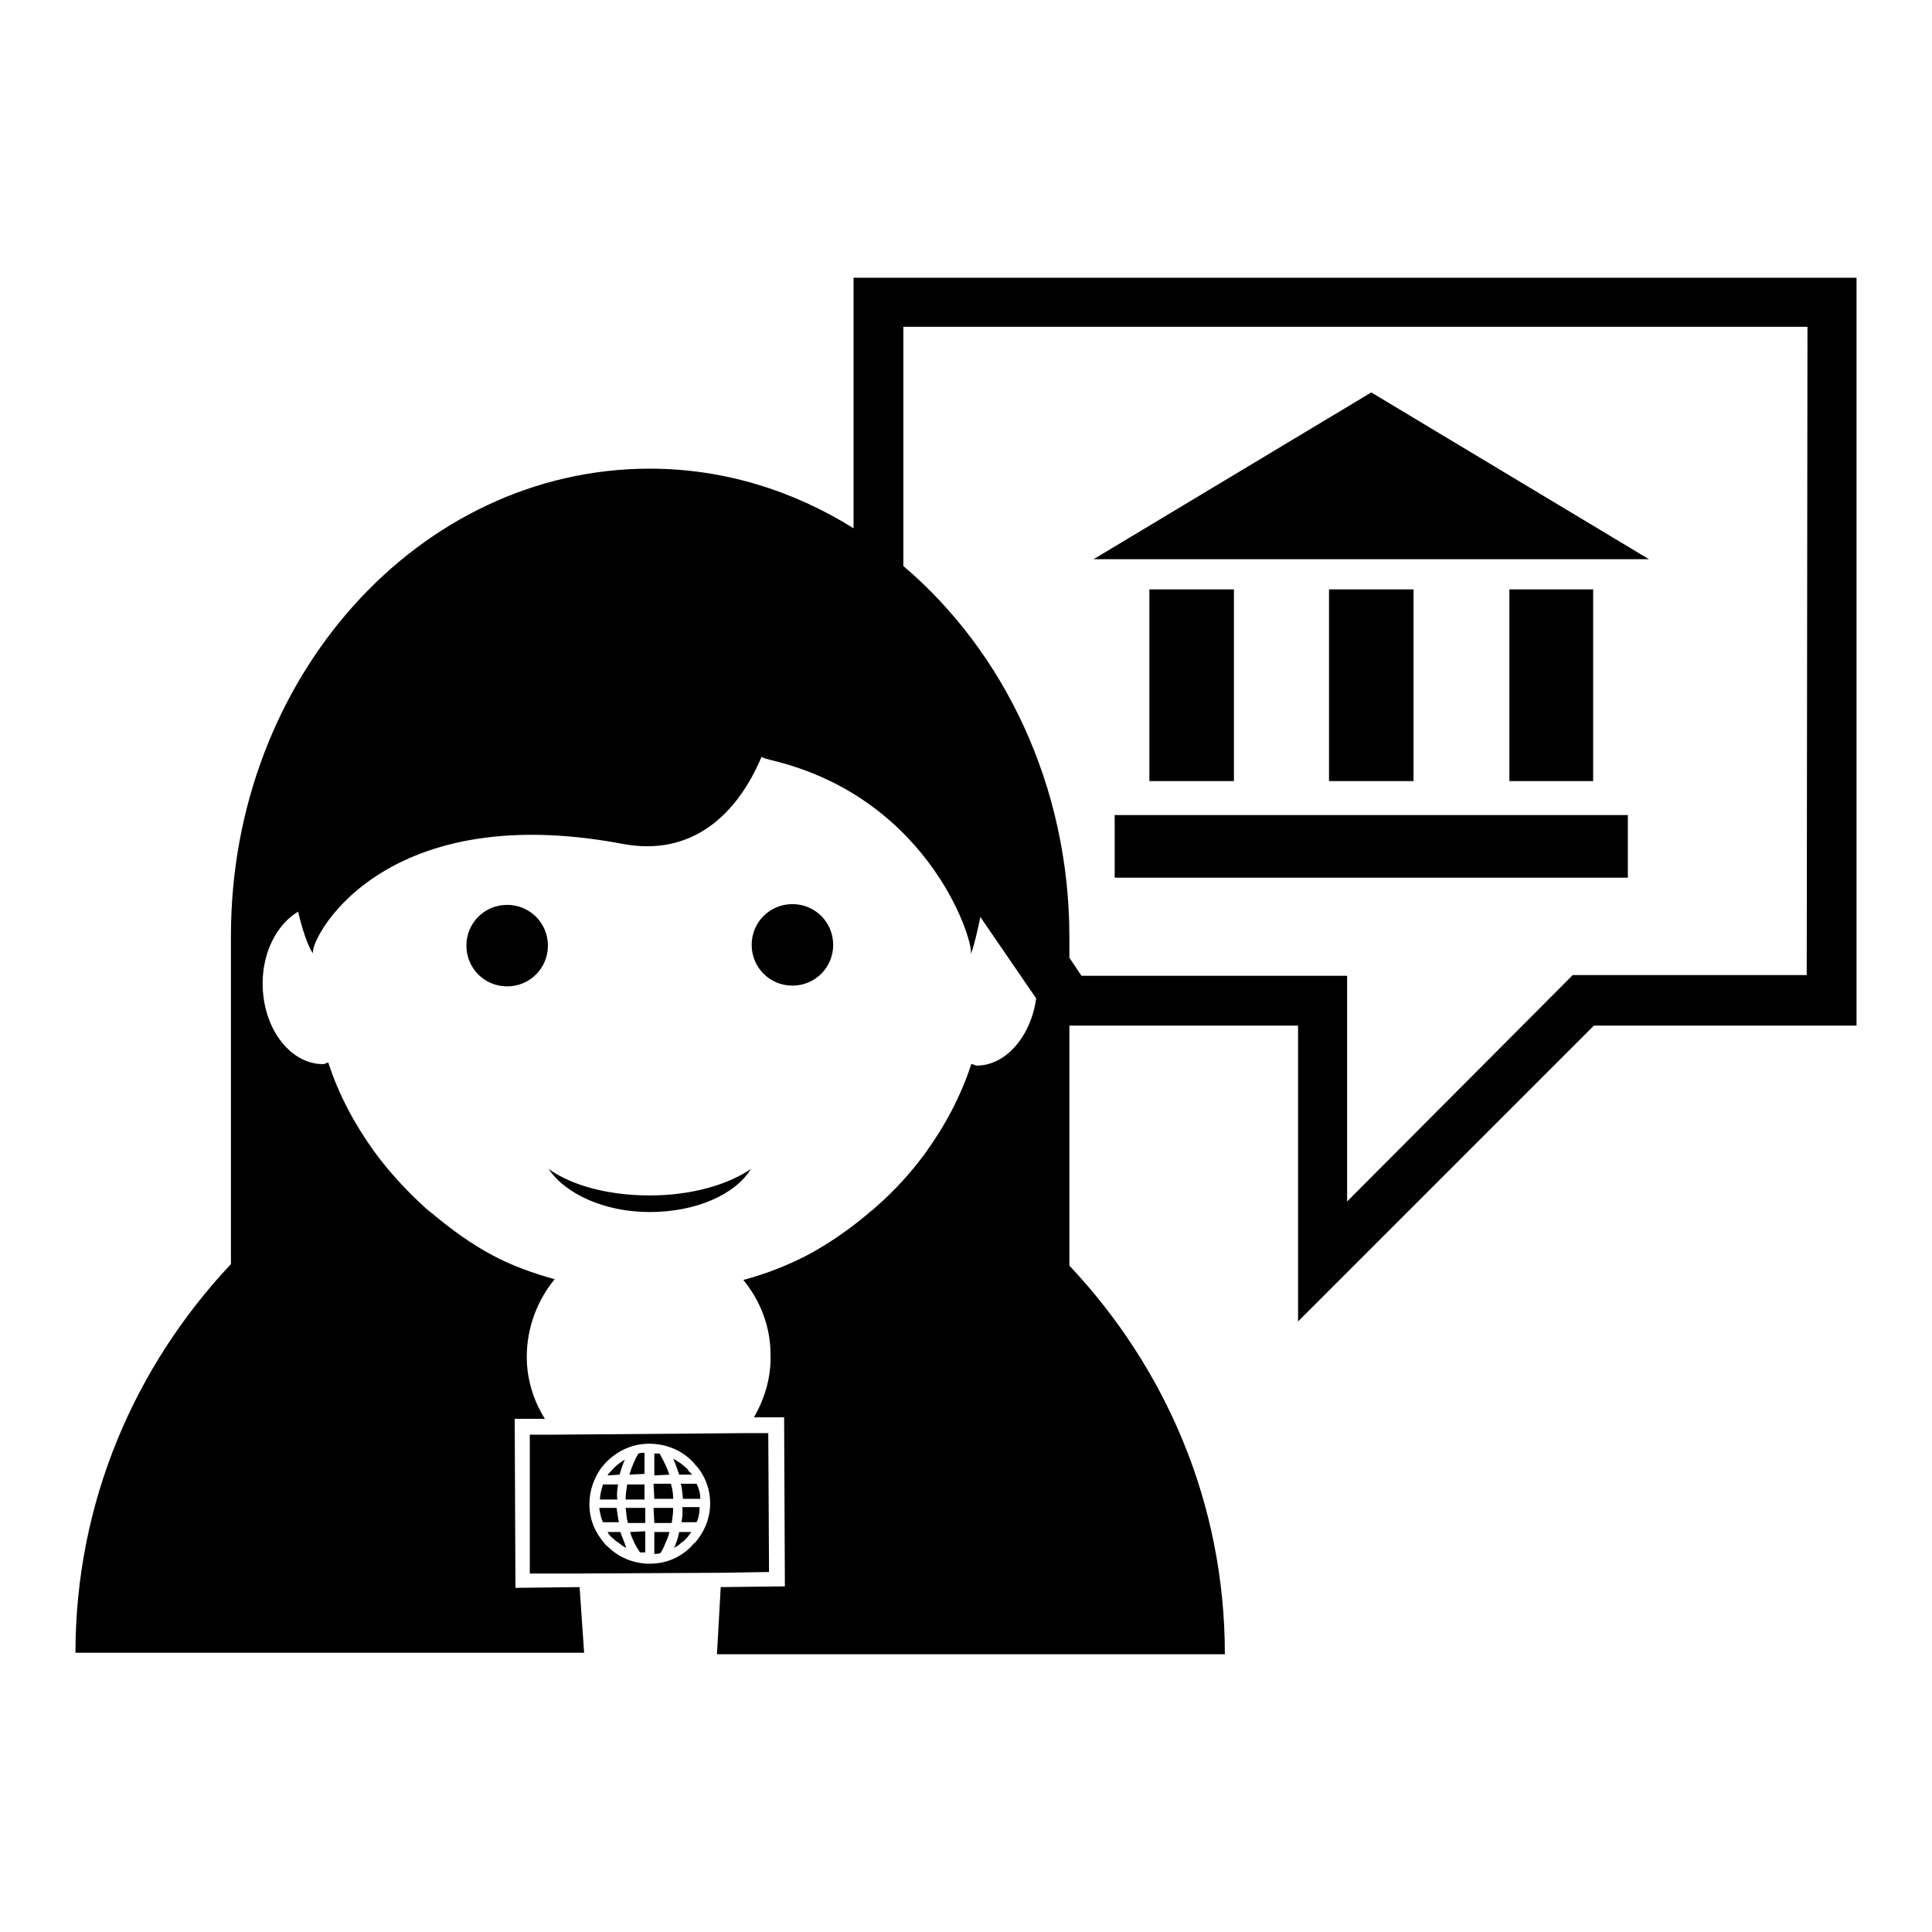 <?xml version="1.0" encoding="utf-8"?>
<!-- Svg Vector Icons : http://www.onlinewebfonts.com/icon -->
<!DOCTYPE svg PUBLIC "-//W3C//DTD SVG 1.1//EN" "http://www.w3.org/Graphics/SVG/1.1/DTD/svg11.dtd">
<svg version="1.1" xmlns="http://www.w3.org/2000/svg" xmlns:xlink="http://www.w3.org/1999/xlink" x="0px" y="0px" viewBox="0 0 256 256" enable-background="new 0 0 256 256" xml:space="preserve">
<g><g><g><path fill="#000000" d="M147.7,108h68v8.3h-68V108z M200,78.1v25.4h11.1V78.1H200z M152.3,78.1v25.4h11.2V78.1H152.3z M176.1,78.1v25.4h11.2V78.1H176.1z M181.7,52l-36.8,22.1h73.6L181.7,52z M246,36.8v99.1h-34.8l-39.2,39.2v-39.2h-30.3v31.8c12.7,13.5,20.6,31.4,20.6,51.5H95l0.5-8.9l8.5-0.1l-0.1-22.4l-4,0c1.4-2.4,2.3-5.3,2.2-8.3c0-3.8-1.4-7.2-3.6-9.9c3-0.8,5.8-1.9,8.5-3.3c0,0,0,0,0,0c2.8-1.5,5.4-3.3,7.8-5.3c0.4-0.4,0.9-0.7,1.3-1.1c2.4-2.1,4.6-4.5,6.5-7.1c2.6-3.6,4.7-7.5,6.1-11.8c0.3,0,0.5,0.2,0.7,0.2c3.9,0,7.2-3.9,7.9-8.9l-7.4-10.8c-0.6,3-1.2,5-1.3,4.9c0.7-0.7-4.9-20.6-26.5-25.7c-0.4-0.1-0.8-0.2-1.2-0.4c-3.2,7.6-9.2,13.3-18.5,11.5c-32.5-6.1-41.6,13.3-40.9,14.5c-0.2,0-1.2-2-2-5.5c-2.7,1.6-4.7,5.2-4.7,9.5c0,5.9,3.6,10.7,8,10.7c0.3,0,0.5-0.2,0.7-0.2c1.4,4.3,3.5,8.2,6.1,11.8c1.9,2.6,4.1,5,6.5,7.2c0.4,0.4,0.8,0.7,1.3,1.1c2.4,2,5,3.9,7.8,5.4c0,0,0,0,0,0c2.6,1.4,5.4,2.4,8.3,3.2c-2.3,2.8-3.7,6.4-3.7,10.3c0,3,0.9,5.8,2.4,8.2l-4,0l0.1,22.4l8.5-0.1l0.6,8.7H10c0-20,7.9-38,20.6-51.5v-43.5c0-34.2,24.9-61.9,55.5-61.9c9.8,0,19,2.9,27,7.9V36.8L246,36.8L246,36.8z M239.5,43.3H119.7V75c13.3,11.3,22,29.1,22,49.2v2.7l1.6,2.4h35.2v29.9l29.9-30h31L239.5,43.3L239.5,43.3z M67.2,119.9c-3,0-5.4,2.4-5.4,5.4c0,3,2.4,5.4,5.4,5.4s5.4-2.4,5.4-5.4C72.6,122.3,70.2,119.9,67.2,119.9z M110.4,125.2c0-3-2.4-5.4-5.4-5.4c-3,0-5.4,2.4-5.4,5.4c0,3,2.4,5.4,5.4,5.4C108,130.6,110.4,128.2,110.4,125.2z M99.5,154.9c-3.1,2.1-7.9,3.5-13.4,3.5s-10.3-1.3-13.4-3.5c2.2,3.3,7.4,5.7,13.4,5.7C92.2,160.6,97.4,158.3,99.5,154.9z M90.3,201.7h2c0.3-0.6,0.4-1.3,0.4-2l-2.3,0C90.5,200.5,90.4,201.1,90.3,201.7z M88.7,195.4c-0.3-0.9-0.8-1.9-1.3-2.8c-0.2,0-0.4,0-0.7,0l0,2.9L88.7,195.4z M90,195.4h1.7c-0.1-0.1-0.2-0.3-0.4-0.4c-0.1-0.2-0.2-0.4-0.4-0.5c-0.5-0.5-1.1-0.9-1.7-1.2C89.5,193.9,89.7,194.6,90,195.4C89.9,195.3,90,195.4,90,195.4z M86.7,198.6l2.5,0c0-0.7-0.1-1.3-0.3-2h-2.3L86.7,198.6L86.7,198.6z M90.5,198.6h2.3c0-0.7-0.2-1.4-0.5-2h-2.1C90.4,197.2,90.4,197.9,90.5,198.6z M86.7,204.4l0,1.5c0.3,0,0.5,0,0.8-0.1c0.3-0.4,0.5-0.9,0.7-1.4c0.2-0.4,0.4-0.9,0.5-1.4l-2,0L86.7,204.4z M89.6,204.4c-0.1,0.2-0.1,0.4-0.3,0.7c0.4-0.2,0.7-0.4,1-0.7c0.2-0.1,0.4-0.3,0.5-0.4c0.3-0.3,0.6-0.7,0.8-1l-1.6,0C89.9,203.5,89.8,203.9,89.6,204.4z M86.7,201.8l2.3,0c0.1-0.6,0.2-1.3,0.2-2h-2.6L86.7,201.8L86.7,201.8z M82.1,195.4c0.2-0.7,0.4-1.3,0.7-2c-0.7,0.4-1.4,1-1.9,1.6c-0.1,0.1-0.3,0.3-0.4,0.5L82.1,195.4C82.1,195.4,82.1,195.4,82.1,195.4z M81.9,196.7h-2c-0.2,0.7-0.4,1.3-0.4,2l2.3,0C81.7,197.9,81.8,197.3,81.9,196.7z M82.2,203h-1.7c0.2,0.4,0.5,0.7,0.8,0.9c0.2,0.2,0.3,0.3,0.5,0.4c0.4,0.3,0.7,0.6,1.2,0.8c-0.1-0.2-0.2-0.5-0.3-0.8C82.6,204,82.4,203.6,82.2,203z M85.4,196.7h-2.3c-0.1,0.7-0.2,1.3-0.2,2h2.5L85.4,196.7z M70.2,190.1h3.4l24.8-0.2l3.4,0l0.1,18.4l-6.4,0.1l-18.9,0.1l-6.4,0L70.2,190.1z M78.1,199.3c0,2,0.7,3.7,2,5.2c0.1,0.1,0.2,0.3,0.4,0.4c1.5,1.5,3.5,2.3,5.6,2.3c2.1,0,4.1-0.8,5.6-2.4c0.1-0.1,0.2-0.3,0.4-0.4c1.3-1.5,2-3.3,2-5.2c0-1.8-0.6-3.4-1.6-4.7c-0.3-0.3-0.5-0.6-0.8-0.9c-1.5-1.5-3.5-2.3-5.7-2.3c-2.6,0-4.9,1.3-6.4,3.3C78.7,195.9,78.1,197.5,78.1,199.3z M81.7,199.8l-2.3,0c0.1,0.6,0.2,1.3,0.5,1.9H82C81.9,201.2,81.8,200.5,81.7,199.8z M83.5,203c0.1,0.4,0.3,0.9,0.5,1.3c0.2,0.5,0.5,0.9,0.8,1.4c0.2,0,0.5,0,0.7,0v-1.5l0-1.3L83.5,203L83.5,203z M82.9,199.8c0.1,0.7,0.1,1.3,0.3,2l2.3,0l0-2H82.9z M85.4,192.5c-0.3,0-0.5,0-0.8,0.1c-0.5,0.8-0.9,1.8-1.2,2.8l2-0.1L85.4,192.5z"/></g><g></g><g></g><g></g><g></g><g></g><g></g><g></g><g></g><g></g><g></g><g></g><g></g><g></g><g></g><g></g></g></g>
</svg>